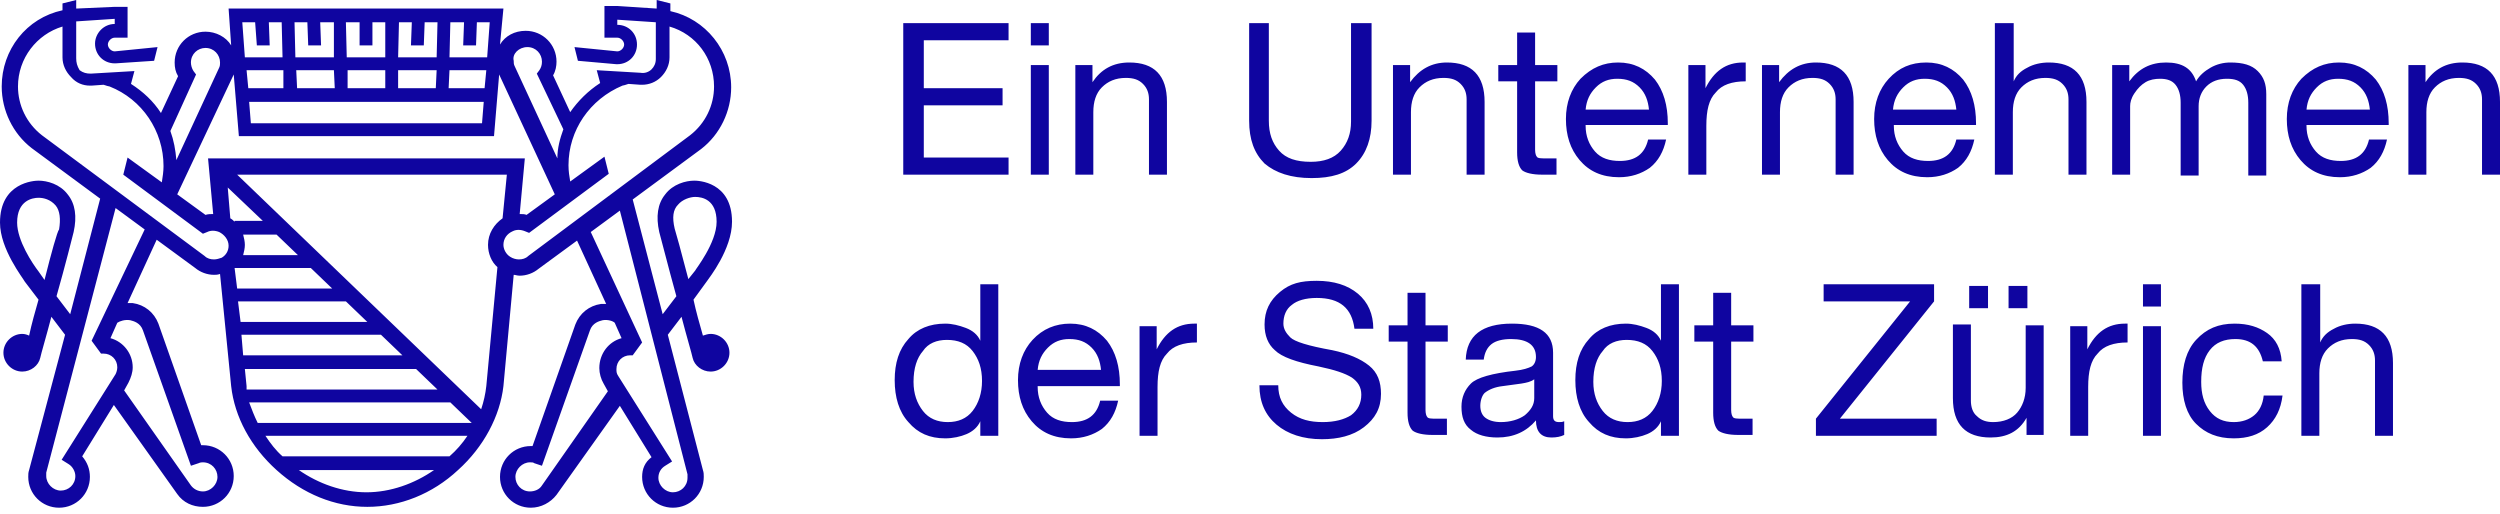 <svg width="292" height="60" viewBox="0 0 292 60" fill="none" xmlns="http://www.w3.org/2000/svg">
<path d="M116.6 33.2V50.9H114.5V49.2C114.2 49.9 113.6 50.4 112.9 50.7C112.2 51 111.3 51.2 110.4 51.2C108.6 51.2 107.2 50.6 106.1 49.3C105 48.1 104.5 46.4 104.5 44.4C104.5 42.4 105 40.8 106.1 39.6C107.1 38.4 108.6 37.8 110.4 37.8C111.2 37.8 112 38 112.8 38.3C113.6 38.6 114.2 39.1 114.5 39.8V33.2H116.6ZM106.7 44.6C106.7 46 107.1 47.1 107.8 48C108.5 48.9 109.5 49.3 110.7 49.3C111.9 49.3 112.9 48.9 113.6 48C114.3 47.1 114.7 45.9 114.7 44.5C114.7 43 114.3 41.9 113.6 41C112.9 40.1 111.9 39.7 110.6 39.7C109.4 39.7 108.4 40.1 107.8 41C107.1 41.8 106.7 43 106.7 44.6ZM125 37.8C126.8 37.8 128.2 38.5 129.3 39.8C130.3 41.1 130.8 42.8 130.8 44.9V45.1H121.2V45.2C121.2 46.4 121.6 47.4 122.3 48.2C123 49 124 49.3 125.2 49.3C127 49.3 128.1 48.5 128.5 46.8H130.6C130.3 48.2 129.7 49.3 128.7 50.1C127.7 50.8 126.5 51.2 125.1 51.2C123.1 51.2 121.6 50.5 120.5 49.2C119.4 47.9 118.9 46.3 118.9 44.4C118.9 42.5 119.5 40.9 120.6 39.7C121.8 38.4 123.3 37.8 125 37.8ZM128.6 43.2C128.5 42.2 128.2 41.3 127.5 40.6C126.8 39.9 126 39.6 124.9 39.6C123.9 39.6 123.1 39.9 122.4 40.6C121.7 41.3 121.3 42.1 121.2 43.2H128.6ZM139.8 37.8V40C138.2 40 137 40.4 136.3 41.3C135.5 42.1 135.2 43.4 135.2 45.2V50.9H133.1V38.1H135.1V40.8C136.1 38.8 137.5 37.8 139.5 37.8H139.8ZM153.8 32.8C155.8 32.8 157.4 33.3 158.6 34.3C159.8 35.3 160.4 36.7 160.4 38.4H158.2C157.9 36 156.5 34.8 153.8 34.8C152.5 34.8 151.5 35.1 150.9 35.6C150.2 36.1 149.9 36.9 149.9 37.8C149.9 38.4 150.2 38.9 150.7 39.4C151.2 39.9 152.8 40.4 155.6 40.9C157.5 41.3 158.9 41.9 159.9 42.7C160.9 43.5 161.3 44.6 161.3 46C161.3 47.7 160.6 48.9 159.3 49.9C158 50.9 156.3 51.3 154.4 51.3C152.2 51.3 150.4 50.7 149.1 49.6C147.8 48.5 147.1 47 147.1 45H149.3C149.3 46.4 149.8 47.4 150.8 48.2C151.8 49 153 49.3 154.5 49.3C155.9 49.3 157 49 157.8 48.5C158.6 47.9 159 47.1 159 46.1C159 45.2 158.6 44.6 157.9 44.1C157.1 43.6 155.9 43.2 154 42.8C151.4 42.3 149.7 41.7 148.9 40.9C148.1 40.2 147.7 39.2 147.7 37.9C147.7 36.3 148.3 35.1 149.5 34.1C150.7 33.1 151.9 32.8 153.8 32.8ZM166.5 34.2V38H169.1V39.9H166.5V47.9C166.5 48.3 166.6 48.6 166.7 48.7C166.8 48.9 167.2 48.9 167.8 48.9H169V50.8H167.3C166.2 50.8 165.4 50.6 165 50.3C164.6 49.9 164.4 49.2 164.4 48.2V39.9H162.2V38H164.4V34.2H166.5ZM176.6 37.8C179.8 37.8 181.4 38.9 181.4 41.2V48.6C181.4 49.1 181.6 49.3 182.1 49.3C182.3 49.3 182.5 49.3 182.7 49.2V50.8C182.3 51 181.8 51.1 181.2 51.1C180 51.1 179.4 50.4 179.4 49.1C178.3 50.4 176.8 51.1 174.9 51.1C173.6 51.1 172.5 50.8 171.8 50.2C171 49.6 170.7 48.7 170.7 47.5C170.7 46.4 171.1 45.5 171.8 44.8C172.5 44.1 174.3 43.6 177 43.3C177.9 43.2 178.5 43 178.9 42.8C179.2 42.6 179.4 42.2 179.4 41.7C179.4 40.3 178.4 39.6 176.5 39.6C175.5 39.6 174.7 39.8 174.2 40.2C173.7 40.6 173.4 41.2 173.3 42H171.2C171.3 39.2 173.1 37.8 176.6 37.8ZM172.9 47.4C172.9 48 173.1 48.5 173.5 48.8C173.9 49.1 174.5 49.3 175.3 49.3C176.4 49.3 177.4 49 178.1 48.5C178.8 47.9 179.2 47.3 179.2 46.5V44.3C178.8 44.6 178.3 44.7 177.7 44.8L175.5 45.1C174.6 45.2 173.9 45.5 173.4 45.9C173.1 46.2 172.9 46.8 172.9 47.4ZM196.1 33.2V50.9H194V49.2C193.7 49.9 193.1 50.4 192.4 50.7C191.7 51 190.8 51.2 189.9 51.2C188.1 51.2 186.7 50.6 185.6 49.3C184.5 48.1 184 46.4 184 44.4C184 42.4 184.5 40.8 185.6 39.6C186.6 38.4 188.1 37.8 189.9 37.8C190.7 37.8 191.5 38 192.3 38.3C193.1 38.6 193.7 39.1 194 39.8V33.2H196.1ZM186.1 44.6C186.1 46 186.5 47.1 187.2 48C187.9 48.9 188.9 49.3 190.1 49.3C191.3 49.3 192.3 48.9 193 48C193.7 47.1 194.1 45.9 194.1 44.5C194.1 43 193.7 41.9 193 41C192.3 40.1 191.3 39.7 190 39.7C188.8 39.7 187.8 40.1 187.2 41C186.5 41.8 186.1 43 186.1 44.6ZM202.2 34.2V38H204.8V39.9H202.2V47.9C202.2 48.3 202.3 48.6 202.4 48.7C202.5 48.9 202.9 48.9 203.5 48.9H204.7V50.8H203C201.9 50.8 201.1 50.6 200.7 50.3C200.3 49.9 200.1 49.2 200.1 48.2V39.9H197.9V38H200.1V34.2H202.2ZM225.9 33.2V35.2L214.9 48.9H226.2V50.9H212.1V48.9L223.1 35.2H213V33.2H225.9ZM230.2 38.1V46.8C230.2 47.5 230.4 48.2 230.9 48.6C231.4 49.1 232 49.3 232.8 49.3C234 49.3 235 48.9 235.6 48.2C236.2 47.5 236.6 46.5 236.6 45.3V38H238.7V50.8H236.7V48.8C235.8 50.4 234.4 51.1 232.5 51.1C229.6 51.1 228.1 49.6 228.1 46.5V37.9H230.2V38.1ZM232.2 33.4V36H230V33.4H232.2ZM236.8 33.4V36H234.6V33.4H236.8ZM248.5 37.8V40C246.9 40 245.7 40.4 245 41.3C244.2 42.1 243.9 43.4 243.9 45.2V50.9H241.8V38.1H243.8V40.8C244.8 38.8 246.2 37.8 248.2 37.8H248.5ZM252.4 33.2V35.8H250.3V33.2H252.4ZM252.4 38.1V50.9H250.3V38.1H252.4ZM261 37.8C262.6 37.8 263.8 38.2 264.8 38.9C265.8 39.6 266.4 40.7 266.5 42.2H264.3C263.9 40.5 262.9 39.6 261.1 39.6C259.8 39.6 258.8 40 258.1 40.9C257.4 41.8 257.1 43 257.1 44.6C257.1 46 257.4 47.1 258.1 48C258.8 48.9 259.7 49.3 260.9 49.3C261.9 49.3 262.7 49 263.3 48.5C263.9 48 264.3 47.2 264.4 46.2H266.6C266.4 47.8 265.8 49 264.8 49.9C263.8 50.8 262.5 51.2 260.9 51.2C259 51.2 257.6 50.6 256.5 49.5C255.4 48.4 254.9 46.7 254.9 44.7C254.9 42.6 255.4 40.9 256.5 39.7C257.7 38.4 259.1 37.8 261 37.8ZM271 33.2V40C271.3 39.3 271.8 38.8 272.6 38.4C273.3 38 274.2 37.8 275.1 37.8C278 37.8 279.5 39.3 279.5 42.4V50.9H277.4V42.1C277.4 41.4 277.2 40.8 276.7 40.3C276.2 39.8 275.6 39.6 274.7 39.6C273.5 39.6 272.6 40 271.9 40.7C271.2 41.4 270.9 42.4 270.9 43.6V50.9H268.8V33.2H271ZM117.8 2.7V4.7H107.9V10.3H117.1V12.3H107.9V18.4H117.8V20.4H105.5V2.7H117.8ZM122.5 2.7V5.3H120.4V2.7H122.5ZM122.5 7.6V20.4H120.4V7.6H122.5ZM131.9 7.3C134.8 7.3 136.3 8.8 136.3 11.9V20.4H134.2V11.6C134.2 10.9 134 10.3 133.5 9.8C133 9.3 132.4 9.1 131.5 9.1C130.3 9.1 129.4 9.5 128.7 10.2C128 10.9 127.7 11.9 127.7 13.1V20.4H125.6V7.6H127.6V9.6C128.6 8.1 130 7.3 131.9 7.3ZM148.2 2.7V14.1C148.2 15.6 148.6 16.7 149.4 17.6C150.2 18.5 151.4 18.9 153.1 18.9C154.6 18.9 155.8 18.5 156.6 17.6C157.4 16.7 157.8 15.6 157.8 14.2V2.7H160.2V14.1C160.2 16.2 159.6 17.9 158.4 19.1C157.2 20.3 155.5 20.8 153.2 20.8C150.8 20.8 149 20.2 147.7 19.1C146.5 17.9 145.9 16.3 145.9 14.1V2.7H148.2ZM169 7.3C171.9 7.3 173.4 8.8 173.4 11.9V20.4H171.3V11.6C171.3 10.9 171.1 10.3 170.6 9.8C170.1 9.3 169.5 9.1 168.6 9.1C167.4 9.1 166.5 9.5 165.8 10.2C165.1 10.9 164.8 11.9 164.8 13.1V20.4H162.7V7.6H164.7V9.6C165.8 8.1 167.2 7.3 169 7.3ZM179.3 3.8V7.6H181.9V9.5H179.3V17.5C179.3 17.9 179.4 18.2 179.5 18.3C179.6 18.5 180 18.5 180.6 18.5H181.8V20.4H180.1C179 20.4 178.2 20.2 177.8 19.9C177.4 19.5 177.2 18.8 177.2 17.8V9.5H175V7.6H177.2V3.8H179.3ZM189 7.3C190.8 7.3 192.2 8 193.3 9.3C194.3 10.6 194.8 12.3 194.8 14.4V14.6H185.2V14.7C185.2 15.9 185.6 16.9 186.3 17.7C187 18.5 188 18.8 189.2 18.8C191 18.8 192.1 18 192.5 16.3H194.6C194.3 17.7 193.7 18.8 192.7 19.6C191.7 20.3 190.5 20.7 189.1 20.7C187.1 20.7 185.6 20 184.5 18.7C183.4 17.4 182.9 15.8 182.9 13.9C182.9 12 183.5 10.4 184.6 9.2C185.9 7.9 187.3 7.3 189 7.3ZM192.6 12.8C192.5 11.8 192.2 10.9 191.5 10.2C190.8 9.5 190 9.2 188.9 9.2C187.9 9.2 187.1 9.5 186.4 10.2C185.7 10.9 185.3 11.7 185.2 12.8H192.6ZM203.9 7.3V9.5C202.3 9.5 201.1 9.9 200.4 10.8C199.6 11.6 199.3 12.9 199.3 14.7V20.4H197.2V7.6H199.2V10.3C200.2 8.3 201.6 7.3 203.6 7.3H203.9ZM212.1 7.3C215 7.3 216.5 8.8 216.5 11.9V20.4H214.4V11.6C214.4 10.9 214.2 10.3 213.7 9.8C213.2 9.3 212.6 9.1 211.7 9.1C210.5 9.1 209.6 9.5 208.9 10.2C208.2 10.9 207.9 11.9 207.9 13.1V20.4H205.8V7.6H207.8V9.6C208.9 8.1 210.3 7.3 212.1 7.3ZM225 7.3C226.8 7.3 228.2 8 229.3 9.3C230.3 10.6 230.8 12.3 230.8 14.4V14.6H221.2V14.7C221.2 15.9 221.6 16.9 222.3 17.7C223 18.5 224 18.8 225.2 18.8C227 18.8 228.1 18 228.5 16.3H230.6C230.3 17.7 229.7 18.8 228.7 19.6C227.7 20.3 226.5 20.7 225.1 20.7C223.1 20.7 221.6 20 220.5 18.7C219.4 17.4 218.9 15.8 218.9 13.9C218.9 12 219.5 10.4 220.6 9.2C221.8 7.9 223.2 7.3 225 7.3ZM228.5 12.8C228.4 11.8 228.1 10.9 227.4 10.2C226.7 9.5 225.9 9.2 224.8 9.2C223.8 9.2 223 9.5 222.3 10.2C221.6 10.9 221.2 11.7 221.1 12.8H228.5ZM235.2 2.7V9.5C235.5 8.8 236 8.3 236.8 7.9C237.5 7.5 238.4 7.3 239.3 7.3C242.2 7.3 243.7 8.8 243.7 11.9V20.4H241.6V11.6C241.6 10.9 241.4 10.3 240.9 9.8C240.4 9.3 239.8 9.1 238.9 9.1C237.7 9.1 236.8 9.5 236.1 10.2C235.4 10.9 235.1 11.9 235.1 13.1V20.4H233V2.7H235.2ZM253 7.3C254.9 7.3 256 8 256.5 9.5C256.9 8.8 257.5 8.3 258.2 7.9C258.9 7.5 259.7 7.3 260.5 7.3C262 7.3 263 7.6 263.7 8.3C264.4 9 264.7 9.8 264.7 11V20.5H262.6V12C262.6 11.1 262.4 10.4 262 9.9C261.6 9.4 261 9.2 260.1 9.2C259.1 9.2 258.3 9.5 257.7 10.1C257.1 10.7 256.8 11.5 256.8 12.4V20.5H254.7V12C254.7 11.1 254.5 10.4 254.1 9.9C253.7 9.4 253.1 9.2 252.3 9.2C251.7 9.2 251.1 9.3 250.6 9.6C250.1 9.9 249.7 10.3 249.3 10.9C248.9 11.5 248.8 12 248.8 12.4V20.4H246.7V7.6H248.7V9.5C249.8 8 251.2 7.3 253 7.3ZM273.2 7.3C275 7.3 276.4 8 277.5 9.3C278.5 10.6 279 12.3 279 14.4V14.6H269.4V14.7C269.4 15.9 269.8 16.9 270.5 17.7C271.2 18.5 272.2 18.8 273.4 18.8C275.2 18.8 276.3 18 276.7 16.3H278.8C278.5 17.7 277.9 18.8 276.9 19.6C275.9 20.3 274.7 20.7 273.3 20.7C271.3 20.7 269.8 20 268.7 18.7C267.6 17.4 267.1 15.8 267.1 13.9C267.1 12 267.7 10.4 268.8 9.2C270.1 7.9 271.5 7.3 273.2 7.3ZM276.8 12.8C276.7 11.8 276.4 10.9 275.7 10.2C275 9.5 274.2 9.2 273.1 9.2C272.1 9.2 271.3 9.5 270.6 10.2C269.9 10.9 269.5 11.7 269.4 12.8H276.8ZM287.6 7.3C290.5 7.3 292 8.8 292 11.9V20.4H289.9V11.6C289.9 10.9 289.7 10.3 289.2 9.8C288.7 9.3 288.1 9.1 287.2 9.1C286 9.1 285.1 9.5 284.4 10.2C283.7 10.9 283.4 11.9 283.4 13.1V20.4H281.3V7.6H283.3V9.6C284.3 8.1 285.7 7.3 287.6 7.3ZM83 39C82.7 39 82.4 39.1 82.1 39.2C81.7 37.8 81.3 36.4 81 35L82.6 32.8C82.8 32.5 85.5 29.1 85.5 25.9C85.5 21.2 81.5 21.1 81.1 21.1C80.1 21.1 78.6 21.5 77.7 22.7C76.8 23.8 76.6 25.3 77 27.1C77.1 27.4 78 31 79 34.6L77.4 36.7L73.9 23.3L81.9 17.4C84.1 15.7 85.4 13 85.4 10.2C85.4 5.9 82.4 2.2 78.3 1.3V0.4L76.7 0V1L72.1 0.7H70.6V4.4H72.1C72.5 4.4 72.9 4.8 72.9 5.2C72.9 5.6 72.5 6 72.1 6L67.1 5.5L67.5 7.1L72 7.5H72.1C73.4 7.5 74.4 6.5 74.4 5.2C74.4 3.9 73.4 2.9 72.1 2.9V2.3L76.6 2.6V6.9C76.6 7.4 76.4 7.8 76.1 8.1C75.8 8.4 75.3 8.6 74.8 8.5L69.7 8.2L70.1 9.7C68.7 10.6 67.5 11.8 66.6 13.1L64.6 8.8C64.9 8.3 65 7.7 65 7.2C65 5.2 63.4 3.6 61.4 3.6C60.1 3.6 59 4.2 58.4 5.2L58.8 1H26.7L27 5.3C26.4 4.3 25.2 3.7 24 3.7C22 3.7 20.4 5.3 20.4 7.3C20.4 7.9 20.5 8.4 20.8 8.9L18.8 13.2C17.9 11.8 16.7 10.7 15.3 9.8L15.7 8.3L10.6 8.6C10.1 8.6 9.7 8.5 9.3 8.2C9 7.7 8.9 7.3 8.9 6.8V2.5L13.4 2.2V2.8C12.1 2.8 11.1 3.9 11.1 5.1C11.1 6.4 12.1 7.4 13.4 7.4H13.5L18 7.1L18.4 5.5L13.4 6C13 6 12.6 5.6 12.6 5.2C12.6 4.8 13 4.4 13.4 4.4H14.9V0.8H13.4L8.9 1V0L7.3 0.4V1.2C3.1 2.1 0.2 5.8 0.2 10.1C0.2 12.9 1.5 15.6 3.7 17.3L11.7 23.2L8.2 36.7L6.6 34.6C7.6 31.1 8.5 27.5 8.6 27.1C9 25.3 8.8 23.8 7.9 22.7C7 21.5 5.5 21.1 4.5 21.1C4 21.1 0 21.3 0 26C0 29.1 2.7 32.5 2.9 32.9L4.5 35C4.1 36.4 3.7 37.8 3.4 39.2C3.2 39.1 2.9 39 2.6 39C1.4 39 0.4 40 0.4 41.2C0.4 42.4 1.4 43.4 2.6 43.4C3.6 43.4 4.5 42.7 4.7 41.8C4.8 41.3 5.4 39.3 6 37L7.6 39.1L3.4 54.9C3.3 55.2 3.3 55.4 3.3 55.7C3.3 57.7 4.9 59.3 6.9 59.3C8.9 59.3 10.5 57.7 10.5 55.7C10.5 54.8 10.2 54 9.6 53.3L13.3 47.3L20.7 57.7C21.4 58.7 22.5 59.2 23.7 59.2C25.7 59.2 27.3 57.6 27.3 55.6C27.3 53.6 25.7 52 23.7 52H23.5L18.5 37.8C18 36.5 16.9 35.6 15.5 35.4H14.9L18.3 28L22.8 31.3C23.4 31.8 24.2 32.1 25 32.1C25.2 32.1 25.4 32.1 25.7 32L27 45.1C27.4 48.7 29.3 52.2 32.3 54.9C35.4 57.7 39.1 59.2 42.9 59.2C46.7 59.2 50.5 57.7 53.5 54.9C56.5 52.2 58.4 48.6 58.8 45.1L60 32.1C60.2 32.1 60.4 32.2 60.7 32.2C61.5 32.2 62.3 31.9 62.9 31.4L67.4 28.1L70.8 35.5H70.2C68.8 35.7 67.7 36.6 67.2 37.9L62.2 52.1H62C60 52.1 58.4 53.7 58.4 55.7C58.4 57.7 60 59.3 62 59.3C63.2 59.3 64.3 58.7 65 57.8L72.4 47.4L76.1 53.4C75.3 54 75 54.8 75 55.7C75 57.7 76.6 59.3 78.6 59.3C80.6 59.3 82.2 57.7 82.2 55.7C82.2 55.4 82.2 55.2 82.1 54.9L78 39.1L79.6 37C80.2 39.3 80.8 41.3 80.9 41.8C81.1 42.7 82 43.4 83 43.4C84.2 43.4 85.2 42.4 85.2 41.2C85.2 40 84.2 39 83 39ZM5.2 32.7L4.5 31.7C3.8 30.8 2 28.1 2 26C2 23.4 3.8 23.1 4.5 23.1C5.1 23.1 5.9 23.3 6.5 24C7 24.6 7.1 25.6 6.9 26.8C6.7 27 6 29.5 5.2 32.7ZM61.6 5.5C62.6 5.5 63.3 6.3 63.3 7.2C63.3 7.6 63.2 7.9 63 8.2L62.7 8.6L65.8 15.1C65.4 16.2 65.1 17.3 65.1 18.5L60.1 7.7C60 7.5 60 7.3 60 7.1C59.8 6.3 60.6 5.5 61.6 5.5ZM50.9 10.3H46.5V8.2H51L50.9 10.3ZM45 10.3H40.6V8.2H45V10.3ZM39.1 10.3H34.7L34.6 8.2H39L39.1 10.3ZM33.1 10.3H29L28.8 8.2H33.1V10.3ZM56.5 11.9L56.3 14.4H29.3L29.1 11.9H56.5ZM56.6 10.3H52.4L52.5 8.2H56.8L56.6 10.3ZM54.2 2.6L54.1 5.3H55.6L55.7 2.6H57.2L56.9 6.7H52.5L52.6 2.6H54.2ZM48.1 2.6L48 5.3H49.5L49.6 2.6H51.1L51 6.7H46.5L46.6 2.6H48.1ZM42 2.6V5.3H43.5V2.6H45V6.7H40.5L40.4 2.6H42ZM35.9 2.6L36 5.3H37.5L37.4 2.6H39V6.7H34.5L34.4 2.6H35.9ZM29.8 2.6L30 5.3H31.5L31.4 2.6H32.9L33 6.7H28.6L28.3 2.6H29.8ZM27.3 8.7L27.9 15.9H57.7L58.3 8.7L64.8 22.7L61.5 25.1C61.3 25 61 25 60.7 25L61.3 18.5H24.3L24.9 25C24.6 25 24.3 25 24 25.1L20.7 22.7L27.3 8.7ZM28.4 27.4H32.3L34.8 29.8H28.4C28.5 29.4 28.6 29 28.6 28.6C28.6 28.2 28.5 27.8 28.4 27.4ZM27.4 25.9C27.3 25.8 27.1 25.6 26.9 25.5L26.6 21.9L30.7 25.8H27.4V25.9ZM22.9 8.7L22.6 8.3C22.4 8 22.3 7.6 22.3 7.3C22.3 6.3 23.1 5.6 24 5.6C25 5.6 25.7 6.4 25.7 7.3C25.7 7.5 25.7 7.7 25.6 7.9L20.6 18.7C20.5 17.5 20.3 16.4 19.9 15.3L22.9 8.7ZM15.2 37.4C15.6 37.5 16.4 37.7 16.7 38.6L22.3 54.4L23.2 54.1C23.4 54 23.6 54 23.7 54C24.7 54 25.4 54.8 25.4 55.7C25.4 56.6 24.6 57.4 23.7 57.4C23.1 57.4 22.6 57.1 22.3 56.7L14.5 45.6L15 44.7C15.3 44.1 15.5 43.5 15.5 42.9C15.5 41.3 14.4 39.9 12.9 39.5L13.7 37.7C14 37.5 14.6 37.3 15.2 37.4ZM10.7 39.8L11.8 41.3H12.1C13 41.3 13.7 42 13.7 42.9C13.7 43.2 13.6 43.5 13.5 43.7L7.2 53.7L8 54.2C8.5 54.5 8.8 55.1 8.8 55.6C8.8 56.6 8 57.3 7.1 57.3C6.2 57.3 5.4 56.5 5.4 55.6V55.2L13.5 24.3L16.9 26.8L10.7 39.8ZM25 30.3C24.6 30.3 24.2 30.2 23.9 29.9L4.9 15.8C3.1 14.4 2.1 12.3 2.1 10.1C2.1 6.8 4.3 4 7.3 3.1V6.7C7.3 7.6 7.7 8.4 8.3 9C8.9 9.7 9.7 10 10.5 10H10.7L12.1 9.9C12.4 10 12.7 10.1 12.8 10.1C16.6 11.6 19.1 15.3 19.1 19.4C19.1 20 19 20.7 18.9 21.3L14.9 18.4L14.4 20.4L23.7 27.3L24.2 27.1C24.6 26.9 25.1 26.9 25.6 27.1C26.2 27.4 26.7 28 26.7 28.7C26.7 29.3 26.4 29.8 25.9 30.1C25.6 30.2 25.3 30.3 25 30.3ZM27.4 31.3H36.3L38.8 33.7H27.7L27.4 31.3ZM27.8 35.2H40.4L42.9 37.6H28.1L27.8 35.2ZM28.2 39.1H44.5L47 41.5H28.4L28.2 39.1ZM28.8 45.1L28.6 43.1H48.6L51.1 45.5H28.8V45.1ZM29.1 47H52.6L55.1 49.4H30.1C29.7 48.6 29.4 47.8 29.1 47ZM42.8 57.5C40 57.5 37.2 56.5 34.9 54.9H50.7C48.4 56.5 45.6 57.5 42.8 57.5ZM52.5 53.3H33C32.2 52.6 31.6 51.8 31 50.9H54.6C54 51.8 53.3 52.6 52.5 53.3ZM56.8 45.1C56.7 46 56.5 46.9 56.2 47.8L27.7 20.4H59.2L58.7 25.5C57.7 26.2 57 27.3 57 28.6C57 29.6 57.4 30.6 58.1 31.2L56.8 45.1ZM61.7 29.9C61.4 30.2 61 30.3 60.6 30.3C60.3 30.3 59.9 30.2 59.6 30C59.1 29.7 58.8 29.1 58.8 28.6C58.8 27.9 59.2 27.3 59.9 27C60.3 26.8 60.8 26.8 61.3 27L61.8 27.2L71.1 20.3L70.6 18.3L66.6 21.2C66.5 20.6 66.4 20 66.4 19.3C66.4 15.2 68.9 11.6 72.7 10C72.8 10 73.1 9.9 73.4 9.8L74.8 9.9H75C75.8 9.9 76.6 9.6 77.2 9C77.8 8.4 78.2 7.6 78.2 6.7V3.1C81.3 4 83.4 6.8 83.4 10.1C83.4 12.3 82.4 14.4 80.6 15.8L61.7 29.9ZM63.3 56.7C63 57.2 62.4 57.4 61.9 57.4C60.9 57.4 60.2 56.6 60.2 55.7C60.2 54.8 61 54 61.9 54C62.1 54 62.3 54 62.4 54.1L63.3 54.4L68.9 38.6C69.2 37.7 70 37.5 70.4 37.4C71 37.3 71.6 37.5 71.8 37.7L72.6 39.5C71.1 39.9 70 41.3 70 43C70 43.6 70.2 44.3 70.5 44.8L71 45.7L63.3 56.7ZM80.3 55.4V55.8C80.3 56.8 79.5 57.5 78.6 57.5C77.7 57.5 76.9 56.7 76.9 55.8C76.9 55.2 77.2 54.7 77.7 54.4L78.5 53.9L72.2 43.9C72 43.6 72 43.4 72 43.1C72 42.2 72.7 41.5 73.6 41.5H73.9L75 40L69 27.1L72.4 24.6L80.3 55.4ZM78.8 26.7C78.5 25.4 78.6 24.5 79.2 23.9C79.7 23.3 80.6 23 81.2 23C82 23 83.7 23.3 83.7 25.9C83.7 28.4 81.2 31.5 81.2 31.6L80.4 32.6C79.6 29.5 78.9 27 78.8 26.7Z" fill="#0F05A0"/>
</svg>
